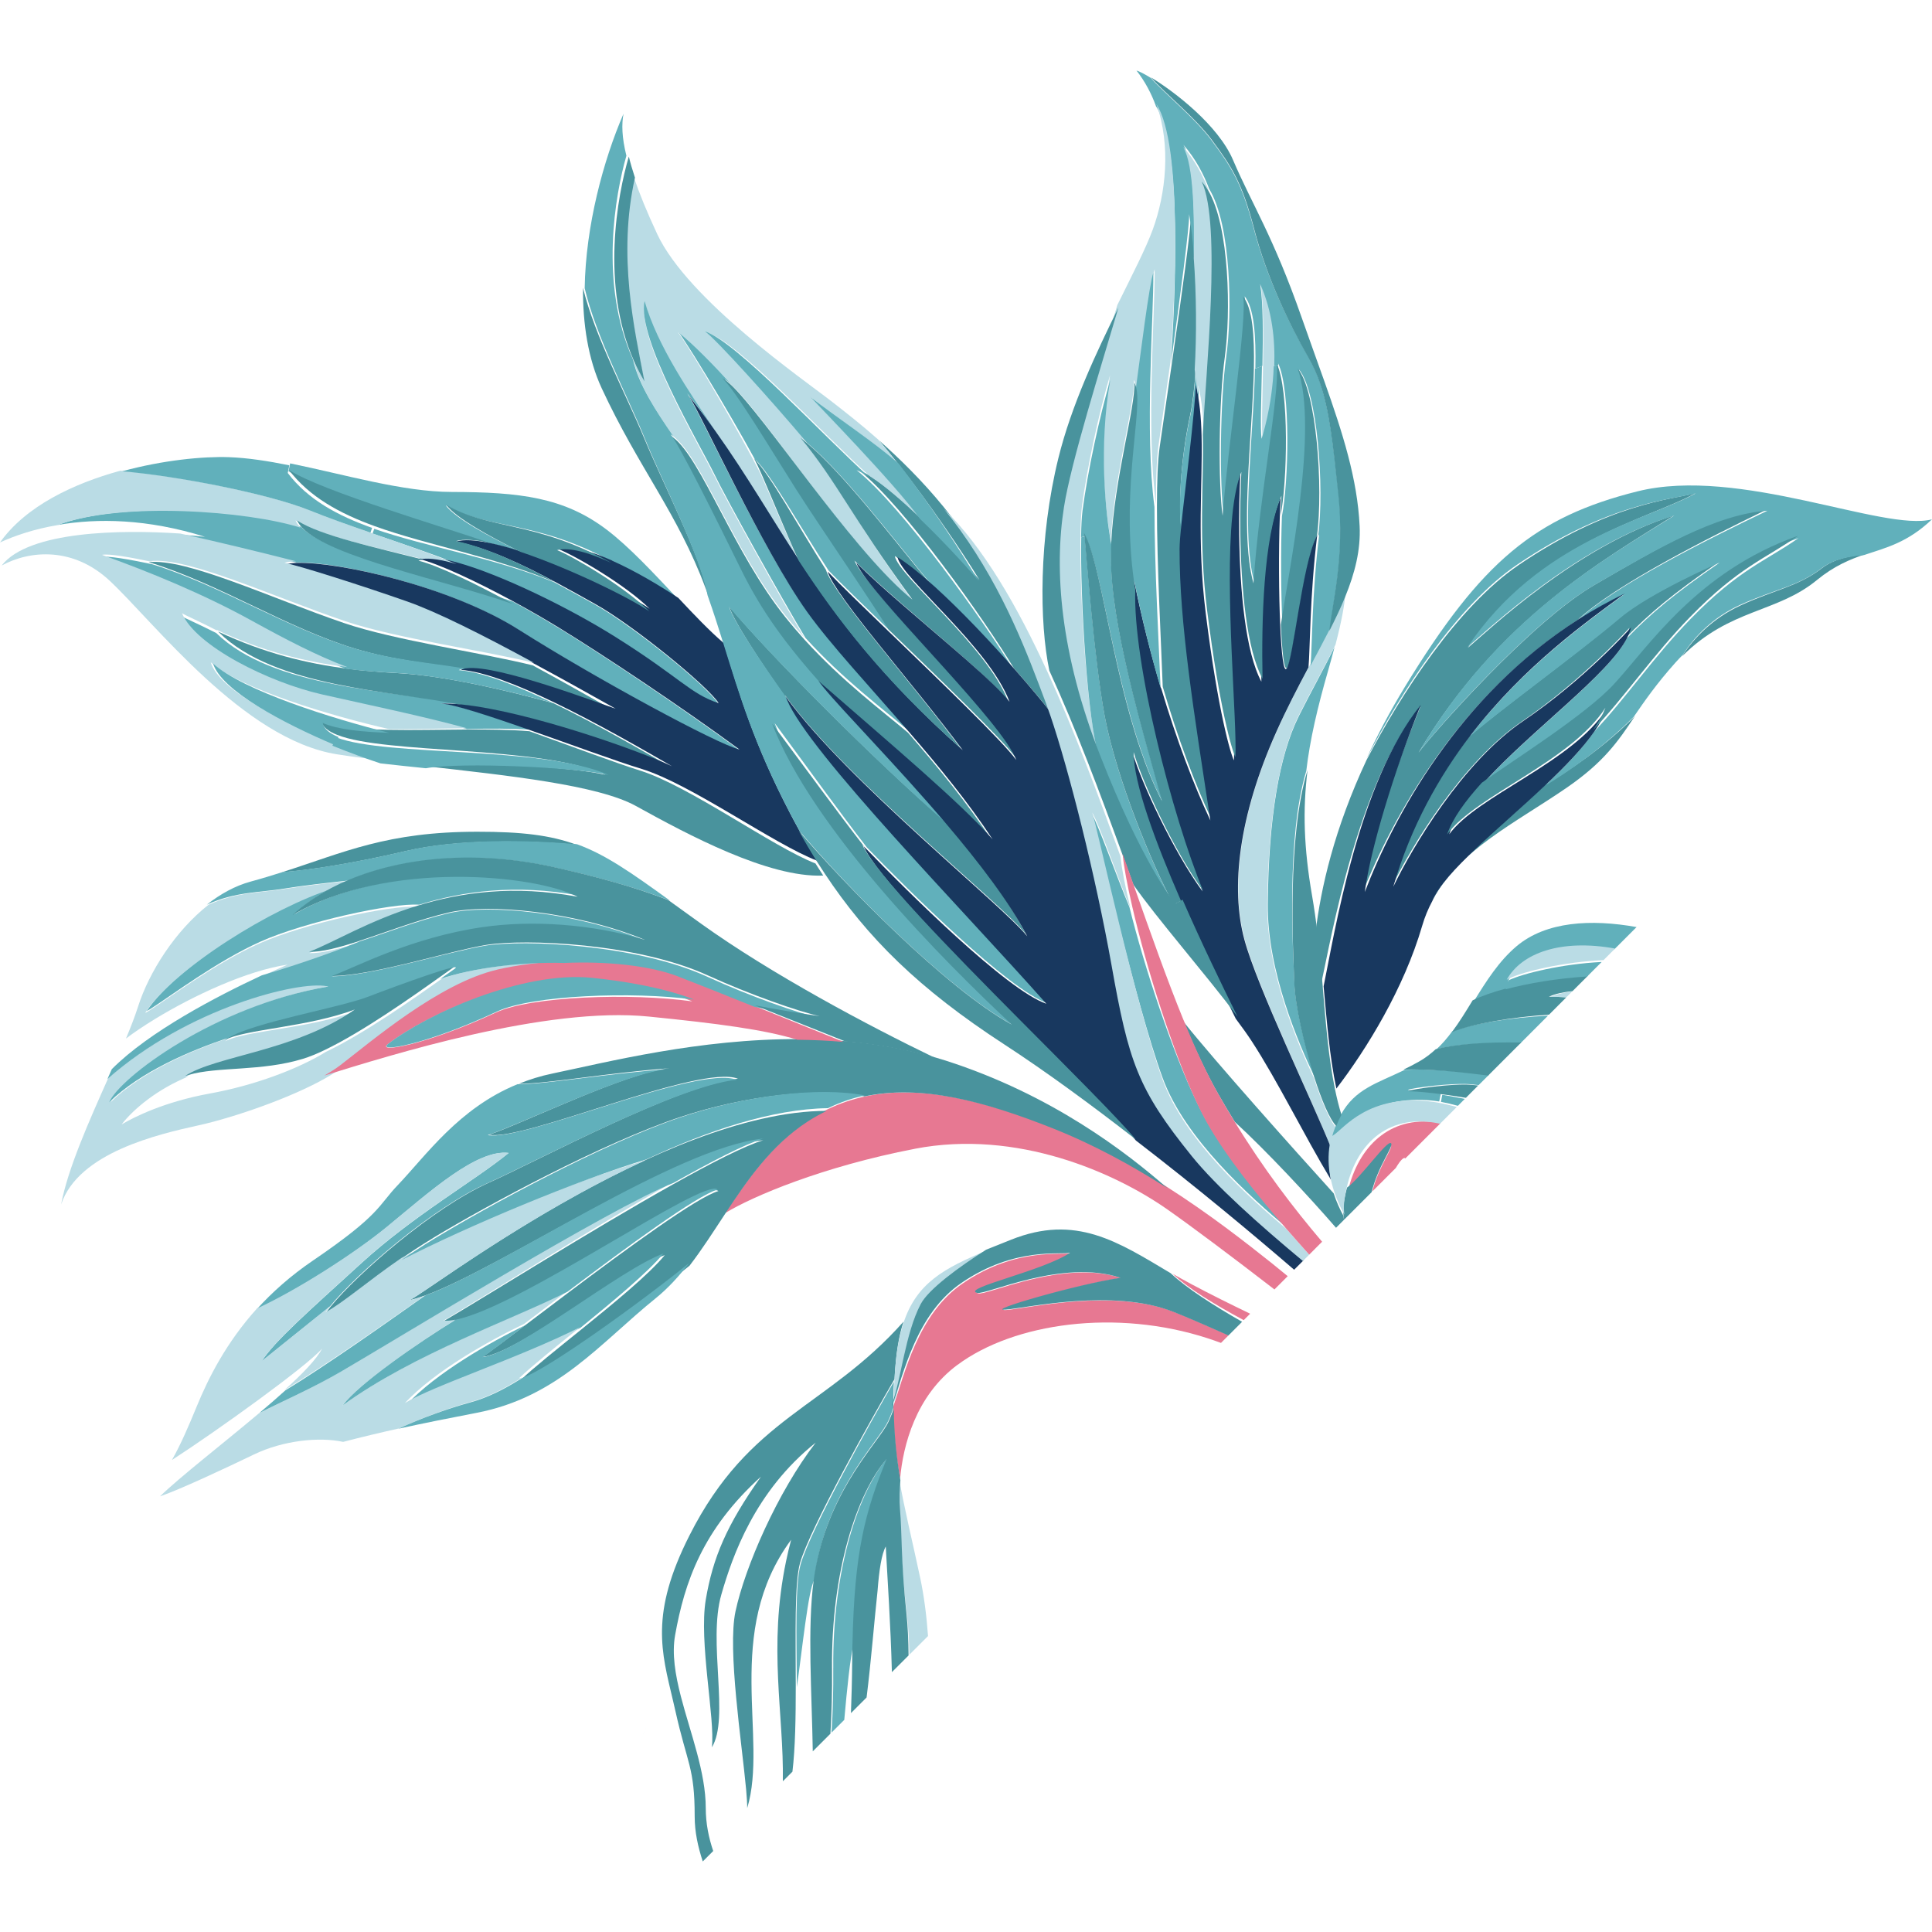 <svg width="2550" height="2550" viewBox="0 0 2550 2550" fill="none" xmlns="http://www.w3.org/2000/svg">
<path d="M701.064 963.101C675.457 961.397 646.259 961.519 616.414 962.208C616.414 962.208 616.364 962.208 616.25 962.208C561.051 947.392 479.465 931.158 423.635 918.972C353.501 903.631 256.637 856.437 238.415 812.637C244.292 816.134 262.916 824.027 285.392 835.516C360.051 908.294 513.647 910.662 609.782 929.33C598.896 928.273 589.027 927.896 580.232 928.273C596.273 928.101 646.595 944.351 701.105 963.142L701.064 963.101Z" fill="#61B0BB"/>
<path d="M1714.24 945.269C1729.75 914.178 1748.42 880.735 1761.5 853.848C1759.17 862.952 1756.45 872.86 1753.29 883.923C1738.84 934.042 1728.93 976.393 1724.11 1017.6C1697.51 1105.45 1706.65 1254.8 1708.56 1298.88C1709.78 1328.07 1721.75 1380.14 1735.61 1422.75C1713.91 1377.02 1672.42 1281.81 1673.31 1192.89C1674.46 1080.11 1688.15 997.585 1714.28 945.228L1714.24 945.269Z" fill="#61B0BB"/>
<path d="M388.159 1206.81C512.975 1133.79 708.114 1152.82 764.215 1182.01C680.228 1166.39 610.168 1176.54 553.362 1194.08C517.312 1191.48 401.733 1216.84 343.722 1242.86C285.991 1268.78 223.472 1315.95 199.79 1330.84C197.348 1332.41 195.307 1333.57 193.7 1334.38C232.628 1275.18 361.371 1195.59 440.579 1170.45C420.545 1180.89 402.873 1193.05 388.159 1206.81Z" fill="#61B0BB"/>
<path d="M200.69 743.432C199.166 742.947 197.682 742.502 196.231 742.017C245.7 736.293 357.402 789.38 453.955 822.304C520.515 845.087 636.142 861.501 703.161 878.194C737.31 896.722 773.59 917.062 810.715 938.09C787.353 930.248 654.766 878.989 613.92 883.414C567.492 875.318 521.006 872.105 467.504 855.814C379.993 829.207 290.735 771.769 200.772 743.351L200.69 743.432Z" fill="#49939D"/>
<path d="M263.679 1484.93C263.204 1485.1 262.761 1485.14 262.237 1485.25C209.472 1496.94 103.55 1521.02 80.672 1589.7C89.475 1542.59 117.559 1479.67 142.887 1422.89C248.621 1329.35 394.848 1293.31 431.965 1300.76C433.252 1301 434.375 1301.33 435.424 1301.65C285.057 1327.31 159.363 1422.78 146.043 1454.64C187.824 1413.97 254.154 1385.96 303.763 1369.38C300.959 1371.06 298.713 1372.74 297.033 1374.43C323.018 1360.18 407.882 1357.91 470.007 1334.52C391.192 1389.76 284.483 1395.36 244.268 1422.14C245.834 1421.62 247.441 1421.06 249.08 1420.63C208.275 1437.27 176.938 1462.99 160.446 1484.16C177.249 1474.12 217.489 1454.09 277.13 1443.27C335.354 1432.72 393.307 1411.1 430.202 1388.29C480.032 1364.55 545.658 1318.39 583.299 1291.69C626.612 1276.74 692.647 1268.86 746.379 1270.4C716.288 1271.73 686.36 1275.56 659.695 1281.76C582.807 1299.76 491.893 1378 451.572 1408.91C445.596 1413.43 438.416 1418.04 430.317 1422.68C384.356 1448.92 309.173 1474.72 263.761 1484.93H263.679Z" fill="#BADCE5"/>
<path d="M1896.08 1384.8C1903.59 1377.85 1910.33 1369.97 1916.54 1361.5C1942.91 1350.86 1995.48 1342.91 2043.19 1340.55L2006.52 1377.26C1960.15 1375.93 1921.64 1378.52 1896.08 1384.8Z" fill="#61B0BB"/>
<path d="M2003.91 746.103C2123.7 664.446 2206.23 659.291 2237.91 650.91C2175.41 685.88 2032.6 714.167 1937.45 854.982C1965.02 831.651 2081.44 720.198 2209.72 680.136C2118.11 737.937 1978.26 816.113 1872.36 993.36C1891.31 968.013 2020.71 820.741 2104.24 772.138C2187.72 723.574 2264.37 677.83 2331.63 672.682C2254.7 709.957 2131.25 772.281 2082.41 818.16C1923.42 920.688 1836.73 1081.62 1798.36 1178.54C1806.49 1121.97 1838.38 1020.98 1874.8 932.636C1791.36 1035.18 1757.39 1236.78 1742.92 1302.62C1741.13 1279.29 1739.18 1255.32 1736.36 1230.89C1743.19 1172.78 1760.97 1094.18 1803.95 1002.51C1803.95 1002.51 1804.03 1002.42 1804.07 1002.38C1849.63 915.05 1924.27 800.432 2004.03 746.062L2003.91 746.103Z" fill="#49939D"/>
<path d="M1215.86 684.23C1252.61 719.439 1286.16 757.122 1292.77 765.45C1268.23 725.533 1226.84 664.851 1186.29 613.171C1177.47 602.013 1168.78 591.292 1160.23 581.246C1187.05 604.973 1217.21 634.391 1245.71 669.384C1252.95 678.192 1260.08 687.435 1267.05 697.073C1325.81 778.087 1357.02 861.32 1381.27 924.617C1383.01 929.189 1384.88 934.27 1386.78 939.793C1374.21 923.855 1357.36 903.72 1338.32 882.192C1301.29 820.669 1193.89 668.264 1133.63 620.485C1138.51 622.461 1143.97 625.472 1149.87 629.159C1169.27 641.54 1193.14 662.394 1215.78 684.149L1215.86 684.23Z" fill="#49939D"/>
<path d="M1007.41 627.348C983.438 579.751 913.903 462.915 895.082 437.617C914.435 452.639 944.527 483.404 967.642 509.313C963.093 505.006 959.208 502.056 956.126 500.626C973.7 516.618 1018.81 592.758 1053.44 647.562C1070.79 674.984 1099.89 718.003 1127.93 760.175C1145.32 786.328 1162.32 812.157 1175.77 833.649C1141.48 800.569 1110.75 770.75 1093.47 752.857C1093.47 752.857 1093.47 752.857 1093.55 752.937C1056.79 696.557 1017.56 626.131 996.955 606.567C999.267 609.972 1002.87 617.324 1007.41 627.268V627.348Z" fill="#61B0BB"/>
<path d="M1663.65 373.656C1680.02 409.305 1684.12 448.924 1682.97 483.94C1681.21 538.627 1666.76 582.097 1666.76 582.097C1664.71 569.105 1666.24 527.723 1667.04 483.684C1667.79 442.339 1667.78 398.539 1663.65 373.656Z" fill="#BADCE5"/>
<path d="M1990.23 1295.16C1991.26 1294.51 1992.54 1293.87 1993.98 1293.13L1989.81 1305.01C1972.05 1309.97 1956.98 1315.46 1945.65 1320.98C1961.71 1295.08 1978.18 1268.77 2001.62 1248.94C2040.55 1216.04 2100.11 1212.88 2160.08 1223.61L2130.83 1252.88C2060.98 1241.1 2009.68 1260.37 1990.19 1295.12L1990.23 1295.16Z" fill="#61B0BB"/>
<path d="M2137.08 815.706C2176.69 782.223 2267.17 742.793 2267.17 742.793C2207.91 783.871 2177.32 809.118 2145.17 842.545C2146.65 839.644 2147.9 836.817 2148.75 834.072L2150.61 828.823C2148.29 831.138 2088 898.327 2008.62 952.282C1929.28 1006.28 1862.4 1118.23 1837.12 1170.09C1860.78 1091.06 1898.04 1025.69 1939.61 971.811C1976.99 938.654 2077.4 866.187 2137.11 815.746L2137.08 815.706Z" fill="#49939D"/>
<path d="M1527.03 667.433C1527.07 635.473 1528.06 607.841 1530.67 589.707C1534.38 563.911 1540.29 523.511 1546.61 480.223C1559.05 394.328 1572.6 297.322 1571.91 282.086C1574.56 297.997 1576.64 317.279 1578.08 338.326C1581.26 384.992 1581.36 440.25 1578.29 485.813C1576.7 510.521 1574.17 532.344 1570.72 548.435C1558.27 606.581 1554.02 672.919 1560.75 709.389C1560.29 714.965 1560.09 719.576 1560.04 722.985C1559.2 821.673 1577.77 938.542 1598.57 1080.48C1576.91 1033.99 1554.46 974.108 1534.65 906.328C1532.81 853.677 1526.93 747.072 1527.03 667.353V667.433Z" fill="#49939D"/>
<path d="M1560.45 709.614C1553.85 673.326 1558.28 607.348 1570.85 549.343C1574.33 533.313 1576.92 511.579 1578.57 486.977C1579.67 498.108 1580.89 509.679 1582.11 519.332C1582.11 519.332 1582.11 519.332 1582.19 519.412C1576.65 584.918 1563.81 670.75 1560.49 709.574L1560.45 709.614Z" fill="#61B0BB"/>
<path d="M588.176 666.776C600.463 683.922 645.334 708.033 686.098 727.966C671.245 723.123 657.031 719.244 644.35 716.571C589.315 697.571 424.415 649.915 380.856 621.917L382.955 611.617C453.859 625.999 531.452 649.216 595.988 649.31C686.311 649.499 744.281 656.477 800.357 698.813C830.505 721.57 863.253 757.084 894.754 790.549C871.13 774.782 838.178 754.826 806.98 740.848C705.869 685.666 644.785 699.652 588.135 666.816L588.176 666.776Z" fill="#61B0BB"/>
<path d="M1756.64 1514.56C1732.55 1454.03 1659.35 1302.17 1642.65 1239.35C1624.38 1170.83 1635.48 1075.67 1685.77 963.751C1699.63 932.824 1714.47 904.642 1728.62 878.115C1737.85 860.8 1746.76 844.287 1754.95 828.174C1762.73 812.791 1769.86 797.893 1775.79 783.156C1774.71 797.167 1771.29 818.041 1762.68 850.909C1749.46 877.96 1730.51 911.706 1714.79 943.035C1688.26 995.769 1674.21 1078.86 1672.62 1192.31C1671.36 1281.74 1712.73 1377.36 1734.38 1423.27C1744.26 1454.11 1755.23 1479.91 1763.96 1488.72C1762.19 1493.32 1760.58 1498.24 1759.05 1503.73C1758.04 1507.33 1757.24 1510.96 1756.64 1514.56Z" fill="#BADCE5"/>
<path d="M2039.95 1035.48C2071.05 1017.42 2119.04 984.767 2157.89 945.219C2135.72 978.35 2117.4 1005.42 2068.55 1039.2C2000.01 1086.46 1925.15 1121.66 1890.87 1188.38C1906.14 1149.08 1979.53 1092.45 2039.91 1035.51L2039.95 1035.48Z" fill="#49939D"/>
<path d="M941.986 626.315C958.274 660.04 1031.53 791.918 1061.54 841.508C1053.04 832.142 1044.66 822.334 1036.33 811.927C968.135 726.832 926.043 603.74 888.877 576.148C867.27 544.876 843.318 508.375 836.26 475.464C840.244 484.406 844.826 493.225 849.884 501.803C836.58 433.181 814.219 337.25 836.965 234.879C843.843 255.201 853.704 279.552 867.442 308.967C908.329 396.255 1061.47 501.495 1098.31 530.367C1113.68 542.354 1135.08 558.919 1159.02 580.034C1167.47 590.081 1176.17 600.767 1184.98 611.973C1152.9 583.847 1109.42 554.754 1070.3 524.171C1077.28 532.184 1180.41 637.043 1214.06 683.388C1191.4 661.63 1167.5 640.876 1148.13 628.58C1089.71 576.55 975.299 451.699 933.15 438.828C946.888 447.982 1021.92 531.498 1066.11 584.608C1063.47 582.377 1060.8 580.267 1058.16 578.196C1107.22 638.245 1123.8 681.8 1203.63 791.72C1201.51 790.007 1199.39 788.294 1197.16 786.462C1120.93 721.612 1011.17 551.27 966.717 509.352C943.863 483.638 914.018 453.188 894.82 438.335C913.321 463.461 981.447 579.967 1004.87 627.54C1004.98 627.659 1004.95 627.779 1005.02 627.939C1017.24 655.28 1036.3 701.945 1054.06 740.661C1015.71 682.5 983.84 626.719 942.298 568.486C911.083 521.775 868.27 460.269 851.318 400.73C840.392 449.396 923.633 588.68 941.904 626.395L941.986 626.315Z" fill="#BADCE5"/>
<path d="M459.491 882.795C481.065 885.557 502.607 887.253 524.223 888.384C586.611 891.711 670.967 911.649 730.567 928.186C784.988 954.524 842.555 987.664 884.754 1012.06C841.678 991.327 696.369 939.725 609.218 930.456C514.468 911.125 363.421 907.281 289.296 834.995C288.82 834.519 288.377 834.085 287.902 833.602C348.814 862.202 404.628 875.764 459.565 882.713L459.491 882.795Z" fill="#49939D"/>
<path d="M1859.82 1438.82C1871.84 1439.28 1886.15 1440.92 1901.79 1443.14L1899.58 1453.84C1892 1452.68 1884.54 1451.9 1877.16 1451.75C1798.43 1449.61 1770.4 1497.12 1757.74 1501.54C1759.27 1496.08 1760.96 1491.11 1762.81 1486.54C1764.9 1480.91 1767.19 1475.98 1769.69 1471.48C1788.43 1437.26 1816.72 1430.11 1854.16 1412.04C1885.95 1410.27 1928.36 1414.3 1965.29 1418.54L1951.64 1432.19C1944.87 1431.35 1938.38 1430.71 1932.57 1430.68C1899.45 1430.41 1849.74 1438.41 1859.74 1438.82H1859.82Z" fill="#61B0BB"/>
<path d="M1852.25 1411.83C1858.73 1408.69 1865.5 1405.35 1872.47 1401.39C1880.77 1396.75 1888.22 1391.1 1895.06 1384.74C1921.19 1378.11 1960.57 1375.09 2007.78 1376.01L1964.2 1419.61C1926.97 1414.93 1884.21 1410.37 1852.21 1411.79L1852.25 1411.83Z" fill="#49939D"/>
<path d="M1207.58 1516.25C1085.94 1539.67 993.285 1578.99 957.071 1601.13C987.261 1555.73 1019.53 1509.83 1066.66 1478.76C1075.11 1473.19 1083.72 1468.33 1092.4 1464.12C1108.26 1456.43 1124.5 1450.91 1141.22 1447.3C1215.48 1431.18 1298.39 1452.45 1389.96 1488.5C1444.43 1509.96 1495.07 1537.74 1540 1566.43C1596.83 1602.65 1644.58 1640.2 1679.47 1667.96C1685.32 1672.6 1692.21 1678.27 1699.62 1684.39L1682.09 1701.92C1625.69 1658.3 1571.04 1617.49 1541.02 1596.45C1471.42 1547.63 1342.41 1490.29 1207.62 1516.21L1207.58 1516.25Z" fill="#E77892"/>
<path d="M1681.84 483.153C1683.1 448.797 1679.21 409.943 1663.27 375.025C1667.27 399.383 1667.09 442.392 1666.22 482.957L1656.9 486.418C1657.84 442.25 1655.2 406.722 1642.77 391.035C1648.55 418.36 1621.75 593.739 1615.23 681.425C1609.37 639.242 1610.14 529.918 1618.56 470.149C1626.26 414.863 1625.49 298.007 1596.05 249.441C1589.09 231.004 1578.29 209.673 1561.97 191.133C1576.35 215.155 1576.69 284.956 1575.95 338.816C1574.4 317.788 1572.21 298.521 1569.48 282.616C1570.28 297.795 1557.26 394.556 1545.32 480.347C1551.06 396.504 1561.02 194.014 1525.8 140.309C1519.81 123.635 1511.39 107.637 1500.04 93.113C1503.41 94.002 1510.12 97.342 1518.78 102.728C1537.08 123.396 1577.4 156.009 1598.8 184.813C1625.07 220.156 1638.84 240.692 1654.98 302.242C1671.12 363.791 1701.01 426.534 1726.18 469.884C1732.47 480.711 1737.55 491.696 1741.72 503.6C1754.29 539.07 1759.15 582.011 1766.66 649.947C1775.87 733.465 1758.84 794.695 1755.75 829.208C1747.71 845.13 1738.87 861.527 1729.75 878.687C1731.88 856.627 1731.33 785.099 1741.21 705.15C1740.73 705.95 1740.29 706.79 1739.81 707.75C1748.26 643.536 1738.91 516.207 1714.3 487.475C1742.12 568.114 1702.54 752.993 1692.52 823.932C1690.66 782.56 1690.36 726.295 1691.94 681.407C1700.73 637.817 1704.02 515.284 1686.92 479.441C1687.04 480.043 1687.04 480.603 1687.16 481.284L1681.8 483.274L1681.84 483.153Z" fill="#61B0BB"/>
<path d="M737.432 828.844C798.688 866.513 900.258 934.399 976.695 990.599C948.112 983.88 786.081 895.99 684.511 831.464C593.745 773.802 446.034 741.002 391.073 742.464C343.137 730.232 284.438 715.923 237.829 705.736C250.035 706.526 261.068 707.518 270.585 708.511C194.672 684.708 128.538 683.773 76.184 692.899C160.466 660.981 328.21 673.49 397.303 695.294C434.559 734.672 588.401 763.733 676.773 793.946L676.847 794.026C697.963 805.484 718.882 817.544 737.391 828.965L737.432 828.844Z" fill="#61B0BB"/>
<path d="M493.935 697.977C563.881 722.291 649.761 735.371 731.699 768.587C750.962 778.832 768.897 788.968 784.554 797.555C833.965 824.864 933.387 905.535 947.527 928.087C909.78 915.828 897.353 894.915 811.12 841.025C749.446 802.446 661.065 759.798 602.841 743.782C566.881 729.744 528.01 716.615 491.673 704.309L493.935 697.977Z" fill="#61B0BB"/>
<path d="M807.885 740C838.993 753.797 871.772 773.599 895.339 789.184C916.241 811.512 936.628 832.922 955.391 848.926C975.973 915.853 994.482 980.388 1042.66 1073.03C1046.57 1080.54 1050.52 1087.94 1054.51 1095.15C1062.21 1109.19 1070.03 1122.78 1078.12 1135.86C1021.63 1114.29 911.651 1034.65 846.886 1014.88C814.123 1004.9 755.096 983.149 700.47 964.023C646.37 945.019 596.425 928.564 580.556 928.613C589.253 928.301 599.114 928.752 609.811 929.875C697.569 939.028 843.739 990.607 887.06 1011.38C844.632 986.919 786.761 953.705 732.037 927.326C684.158 904.25 638.747 886.377 608.254 884.115C610.221 883.033 612.942 882.296 616.229 881.968C657.092 877.297 789.351 927.687 812.622 935.423C775.637 914.632 739.497 894.522 705.471 876.207C637.271 839.256 577.785 809.408 538.095 795.562C478.625 774.811 394.843 748.335 376.449 744.993C380.146 743.858 385.318 743.159 391.933 742.935C446.813 741.341 594.196 773.727 684.667 831.078C785.908 895.235 947.456 982.674 975.982 989.23C899.806 933.308 798.614 865.824 737.505 828.326C719.02 817.01 698.208 804.98 677.15 793.593C677.15 793.593 677.15 793.593 677.076 793.513C628.599 767.275 578.802 743.886 552.522 737.566C554.325 736.878 556.407 736.39 558.776 736.102C569.326 734.662 585.072 737.211 604.016 742.555C662.133 758.822 750.44 801.872 812.114 840.568C898.347 894.727 910.799 915.599 948.521 928.047C934.316 905.503 834.837 824.539 785.408 797.102C769.801 788.421 751.825 778.265 732.578 767.953C691.15 745.777 643.87 723.221 602.04 714.792C611.795 711.752 627.058 712.781 645.493 716.483C658.108 719.044 672.33 722.882 687.15 727.638C753.071 748.567 832.697 786.398 857.501 803.543C825.721 771.796 757.965 732.72 736.177 724.381C753.268 719.673 779.9 727.314 807.967 739.839L807.885 740Z" fill="#18385F"/>
<path d="M605.538 884.486C636.072 886.748 681.533 904.645 729.461 927.738C669.516 911.226 584.488 891.386 521.575 888.157C499.747 887.027 478.123 885.379 456.343 882.691C416.047 867.711 374.414 845.913 330.412 821.753C266.737 786.714 195.472 757.598 132.642 735.153C141.355 733.237 169.799 738.151 200.841 744.701C290.738 772.628 379.709 829.563 467.09 855.616C520.534 871.587 567.036 874.513 613.448 882.339C610.161 882.667 607.464 883.437 605.456 884.486H605.538Z" fill="#61B0BB"/>
<path d="M850.766 397.359C867.93 457.397 911.129 519.489 942.687 566.572C931.572 551.039 919.817 535.266 907.014 519.253C906.456 518.448 905.932 517.845 905.571 517.482C906.046 518.127 906.53 518.69 907.014 519.253C922.678 541.747 1004.11 721.53 1064.57 805.711C1095.69 849.048 1147.27 904.2 1199.73 964.825C1164.61 935.069 1113.31 897.119 1063.18 842.05C1032.87 792.024 958.819 658.959 942.4 624.985C923.932 586.945 839.855 446.443 850.807 397.4L850.766 397.359Z" fill="#61B0BB"/>
<path d="M1835.83 1511.33C1831.68 1505.21 1798.04 1554.2 1780.45 1566.75C1795.8 1509.25 1838.7 1470.62 1901.51 1482.32L1854.82 1529.04C1853.02 1526.61 1848.18 1531.53 1842.31 1541.55L1811.31 1572.57C1819.74 1538.98 1838.75 1515.58 1835.83 1511.33Z" fill="#E77892"/>
<path d="M1544.81 478.01C1538.63 521.262 1532.78 561.707 1529.13 587.506C1526.56 605.722 1525.64 633.365 1525.68 665.259C1512.47 566.537 1524.54 413.555 1524.01 355.262C1518.44 371.033 1507.25 462.554 1500.15 514.594C1499.54 509.018 1498.46 504.565 1496.62 501.356C1498.22 534.012 1470.26 627.311 1466.21 713.61C1458.35 672.454 1449.55 582.314 1465.15 495.123C1450.3 545.284 1434.9 616.708 1428.08 668.065C1427.04 676.09 1426.4 688.206 1426.08 703.13C1424.68 783.891 1434.44 947.527 1450.34 996.139C1396.63 859.22 1389.24 749.136 1402.4 666.32C1411.75 607.138 1451.55 480.651 1474.7 402.682C1494.6 362.387 1512.45 327.75 1521.56 302.829C1538.65 255.876 1545.87 192.563 1526.29 137.375C1561.37 191.027 1550.74 393.916 1544.77 477.97L1544.81 478.01Z" fill="#BADCE5"/>
<path d="M1547.68 1681.24C1555.66 1685.75 1563.86 1690.3 1572.3 1694.83C1598.63 1708.84 1624.09 1721.44 1650.04 1733.93L1641.55 1742.43C1602.72 1721.58 1568.88 1700.77 1547.68 1681.24Z" fill="#E77892"/>
<path d="M1263.78 1801.38C1208.84 1842.1 1191.89 1907.42 1187.97 1952.18C1182.74 1921.22 1179.23 1890.22 1178.8 1857.02C1194.37 1812.37 1211.43 1734.61 1270.46 1694.13C1341.63 1645.17 1403.86 1657.52 1413.78 1653.84C1378.44 1678.01 1270.86 1700.93 1290.95 1707.09C1302.19 1710.57 1403.67 1661.41 1479.91 1686.8C1424.78 1694.88 1298.97 1731.41 1328.79 1728.97C1358.55 1726.49 1470 1700.49 1549.38 1731.41C1565.83 1737.85 1591.64 1749.01 1621.7 1762.33L1611.55 1772.49C1605.75 1770.37 1599.86 1768.25 1594.53 1766.53C1472.99 1726.88 1338.32 1746.09 1263.82 1801.42L1263.78 1801.38Z" fill="#E77892"/>
<path d="M560.372 1710.12C553.036 1712.76 546.298 1714.81 540.396 1716.09C561.569 1707.87 872.057 1466.7 1091.25 1466.17C1082.59 1470.29 1074.02 1475.06 1065.61 1480.55C1018.75 1511.16 986.922 1556.7 957.183 1601.93C941.551 1625.66 926.452 1649.36 910.083 1670.6C845.605 1722.64 724.69 1809.37 691.197 1820.6C689.558 1821.11 688.148 1821.54 686.943 1821.7C704.075 1805.37 735.019 1780.81 767.512 1754.53C810.481 1719.8 856.441 1682.15 877.41 1656.64C820.85 1675.81 685.631 1785.43 636.777 1790.98C645.498 1785.24 666.171 1769.66 693.082 1749.22C709.993 1736.43 729.387 1721.72 749.781 1706.42C827.604 1647.91 920.264 1579.98 948.191 1572.05C929.813 1555.44 688.525 1725.83 601.595 1742.59C595.447 1743.79 590.021 1744.2 585.553 1743.73C639.933 1712.17 780.455 1623.57 888.656 1563.01C939.469 1534.59 983.053 1512.29 1007.37 1504.98C891.607 1516.07 662.081 1673.56 560.372 1710.12Z" fill="#49939D"/>
<path d="M372.013 1151.33C454.754 1124.88 510.633 1097.75 630.154 1097.8C688.681 1097.76 726.453 1102.32 760.84 1114.88C698.55 1109.38 605.842 1106.84 535.659 1123.32C464.016 1140.11 406.268 1148.67 372.013 1151.33Z" fill="#49939D"/>
<path d="M1466.54 736.544C1466.14 827.047 1509.74 969.486 1534.97 1059.46C1524.11 1038.63 1514.65 1015.52 1506.39 991.456C1467.38 878.441 1452.82 742.409 1431.12 705.794C1431.21 706.514 1431.32 707.355 1431.4 708.317L1426.89 708.911C1427.09 694.021 1427.78 681.933 1428.8 673.929C1435.54 622.662 1450.76 551.513 1465.42 501.457C1450.03 588.417 1459.01 678.373 1466.95 719.452C1466.72 725.217 1466.53 730.941 1466.54 736.544Z" fill="#61B0BB"/>
<path d="M1943.55 1320.39C1954.95 1314.85 1970.13 1309.45 1988.17 1304.58C2017.98 1296.54 2055.58 1290.08 2096.32 1287.41L2075.56 1308.18C2063.28 1309.46 2052.49 1311.74 2044.35 1315.54C2050.67 1315.41 2058.68 1315.83 2067.37 1316.37L2044.55 1339.21C1996.2 1342.35 1943.01 1351.22 1916.19 1362.38C1926.03 1349.32 1934.83 1334.89 1943.67 1320.35L1943.55 1320.39Z" fill="#49939D"/>
<path d="M557.409 737.751C496.702 722.594 420.199 706.764 390.066 686.901C391.484 690.15 393.697 693.322 396.673 696.454C327.605 674.466 160.098 661.494 75.996 693.066C45.855 698.134 20.305 706.659 0.001 715.957C33.904 668.209 96.522 638.356 158.819 621.289C232.002 627.573 354.237 651.274 410.919 674.318C434.125 683.745 461.897 693.583 491.39 703.865C527.719 716.566 566.647 730.034 602.648 744.417C583.672 738.967 567.909 736.33 557.368 737.711L557.409 737.751Z" fill="#BADCE5"/>
<path d="M884.379 1188.72C860.394 1179.53 819.417 1164.51 734.996 1145.56C630.869 1122.18 532.725 1131.42 459.616 1162.19C431.844 1165.27 399.745 1168.81 375.326 1172.83C342.382 1178.25 310.323 1176.83 272.985 1194.01C290.945 1179.91 310.446 1169.12 330.709 1163.62C345.767 1159.53 359.735 1155.23 372.981 1151.03C407.212 1148.34 464.944 1139.75 536.562 1122.9C606.728 1106.39 699.421 1108.82 761.636 1114.3C799.146 1127.95 832.532 1151.3 884.297 1188.72H884.379Z" fill="#61B0BB"/>
<path d="M1062.11 844.545C1112.16 899.54 1163.38 937.376 1198.39 967.017C1237.62 1012.26 1277.22 1060.53 1309.15 1109.15C1268.22 1062.05 1176.02 984.406 1078.73 899.491C1080.22 901.622 1082.14 904.113 1084.43 906.883C1035.95 852.404 1003.88 808.661 976.991 753.384C943.662 684.881 896.734 589.968 884.775 574.867C885.939 575.548 887.144 576.349 888.267 577.231C925.735 604.968 968.032 729.012 1036.69 814.71C1045.08 825.191 1053.56 835.113 1062.08 844.504L1062.11 844.545Z" fill="#49939D"/>
<path d="M931.253 776.3C894.506 677.579 843.307 618.227 794.207 512.538C776.198 473.693 769.14 427.534 769.493 379.938C785.084 444.095 826.282 520.403 850.398 578.698C876.243 641.01 923.843 731.616 934.762 785.731C933.606 782.6 932.409 779.43 931.286 776.26L931.253 776.3Z" fill="#49939D"/>
<path d="M1991.21 1293.83C2010.03 1284.87 2061.66 1272.26 2114.02 1269.68L2094.88 1288.83C2054.28 1291.44 2016.89 1297.81 1987.12 1305.78L1991.21 1293.83Z" fill="#61B0BB"/>
<path d="M875.652 1654.47C854.586 1679.82 808.773 1717.75 765.951 1752.68C685.686 1793.81 573.034 1831.26 536.647 1854.01C575.87 1811.89 647.184 1771.49 693.17 1749.14C666.423 1769.7 645.807 1785.45 637.143 1791.24C685.104 1784.77 819.863 1674.52 875.652 1654.55V1654.47Z" fill="#61B0BB"/>
<path d="M907.059 524.381C905.911 523.237 904.763 522.093 903.534 520.859C904.329 521.652 905.559 522.885 907.059 524.381Z" fill="#61B0BB"/>
<path d="M1439.38 1070.4C1450.6 1090.67 1473.69 1157.09 1490.68 1197.13C1510.46 1276.85 1547.22 1388.57 1580.52 1456.68C1584.75 1465.35 1589 1473.34 1593.01 1480.45C1618.76 1525.26 1659.49 1575.56 1699.34 1621.17C1650.26 1579.79 1564.38 1503.7 1534.67 1423.12C1498.68 1325.54 1445.04 1085.92 1439.42 1070.36L1439.38 1070.4Z" fill="#61B0BB"/>
<path d="M572.489 1633.51C503.141 1675.43 460.205 1716.55 429.893 1733.11C431.737 1730.54 433.819 1727.73 436.303 1724.68C471.402 1681.43 571.685 1594.05 644.705 1561.25C712.338 1530.85 894.813 1432.41 973.98 1423.74C923.101 1404.12 691.551 1506.56 645.516 1497.71C689.501 1483.09 828.212 1414.75 883.96 1409.94C803.252 1415.81 722.683 1430.56 684.903 1430.44C698.682 1424.79 713.42 1420.18 729.454 1416.86C801.178 1401.95 923.036 1370.84 1054.93 1371.49C1075.26 1371.59 1095.76 1372.42 1116.39 1374.17C1155.78 1377.58 1195.6 1384.37 1234.61 1395.74C1239.15 1397.07 1243.65 1398.44 1248.2 1399.86C1387.88 1444.63 1486.58 1520.76 1540.86 1568.32C1495.79 1539.42 1444.97 1511.36 1390.3 1489.57C1298.46 1453.02 1215.38 1431.32 1141.12 1447.08C1079.96 1434.77 982.546 1446.25 897.739 1474.41C795.145 1508.55 641.786 1591.46 572.448 1633.47L572.489 1633.51Z" fill="#49939D"/>
<path d="M1860.51 1440.3C1850.63 1439.98 1899.71 1431.56 1932.32 1431.44C1938.04 1431.41 1944.42 1431.96 1951.08 1432.7L1934.81 1448.98C1923.41 1447.14 1912.28 1445.49 1901.82 1444.1C1886.45 1442.1 1872.38 1440.67 1860.55 1440.34L1860.51 1440.3Z" fill="#49939D"/>
<path d="M779.54 1292.49C870.855 1302.2 913.717 1321.69 913.717 1321.69C832.37 1310.32 700.602 1314.98 654.944 1336.24C560.596 1380.11 496.332 1390.17 511.955 1378.16C562.785 1339.07 688.102 1282.83 779.54 1292.49ZM656.24 1279.82C579.63 1297.55 489.225 1375.28 449.116 1405.98C443.174 1410.47 436.034 1415.04 427.968 1419.64C516.291 1392.36 720.709 1328.06 856.6 1341.77C947.391 1350.87 1009.61 1359.05 1052.39 1372.34C1072.67 1372.53 1093.1 1373.43 1113.67 1375.27C1079.21 1361.47 1034.95 1343.45 993.991 1326.97C952.022 1309.97 913.504 1294.58 892.626 1286.54C855.928 1272.4 798.999 1266.25 742.612 1268.67C712.619 1269.91 682.798 1273.63 656.24 1279.74V1279.82Z" fill="#E77892"/>
<path d="M735.338 726.112C757.043 734.78 824.989 774.912 857.121 807.006C832.202 789.516 752.568 750.41 686.852 728.325C646.203 707.984 601.439 683.526 589.02 666.293C645.58 699.643 705.853 686.766 806.709 742.86C778.659 729.878 752.125 721.762 735.297 726.072L735.338 726.112Z" fill="#49939D"/>
<path d="M930.533 437.414C972.371 451.065 1088.03 576.722 1146.82 629.337C1140.95 625.558 1135.44 622.535 1130.55 620.51C1191.11 668.782 1299.78 821.71 1337.41 883.422C1304.69 846.333 1265.6 805.13 1231.1 773.678C1177 709.127 1117.34 628.736 1064.95 584.208C1020.18 530.835 944.32 446.786 930.574 437.455L930.533 437.414Z" fill="#61B0BB"/>
<path d="M1712.83 486.562C1737.52 515.314 1746.77 643.282 1738.21 707.792C1719.66 744.736 1707.73 870.187 1698.83 881.356C1694.98 886.175 1692.18 861.238 1690.62 824.588C1700.72 753.361 1740.69 567.531 1712.87 486.603L1712.83 486.562Z" fill="#49939D"/>
<path d="M451.125 1809.69C518.522 1770.31 804.869 1593.54 887.922 1560.51C779.877 1621.8 639.551 1711.19 585.27 1743.1C589.697 1743.52 595.082 1743.05 601.189 1741.79C552.654 1771.59 472.159 1827.58 451.921 1855.23C546.023 1786.66 676.422 1741.13 748.556 1704.25C728.194 1719.69 708.792 1734.5 691.832 1747.33C645.486 1769.47 573.663 1809.71 534.383 1851.87C570.999 1829.22 684.733 1792.5 765.614 1751.71C733.047 1778.09 702.127 1802.83 684.955 1819.22C686.151 1819.05 687.594 1818.65 689.184 1818.08C666.519 1832.42 644.379 1844 620.78 1850.53C594.467 1857.79 557.13 1870.99 526.645 1885.36C501.414 1890.98 476.782 1896.87 452.904 1903.11C421.182 1896.24 373.573 1901.2 335.211 1919.71C298.136 1937.58 237.002 1966.25 211.165 1975.01C237.42 1949.45 293.176 1906.37 341.629 1865.52C373.483 1849.16 410.435 1833.32 451.085 1809.57L451.125 1809.69Z" fill="#BADCE5"/>
<path d="M1248.32 1084.81C1291.14 1135.44 1331.25 1188.14 1354.24 1233.18C1320.75 1191.29 1115.17 1028.11 1036.14 917.592C1036.56 918.92 1037.11 920.297 1037.69 921.788C1004.8 875.373 968.116 819.64 962.378 800.352C1017.76 866.49 1158.48 1007.64 1248.27 1084.85L1248.32 1084.81Z" fill="#49939D"/>
<path d="M2297.01 799.198C2342.17 778.38 2373.05 774.254 2404.83 749.854C2421.54 737.04 2442.05 733.726 2461.54 731.594C2441.47 738.446 2420.9 746.917 2398.09 765.607C2344.72 809.366 2283.67 802.987 2220.37 866.001C2235.07 842.457 2261.12 815.671 2297.05 799.237L2297.01 799.198Z" fill="#49939D"/>
<path d="M303.448 1367.75C337.572 1347.13 448.134 1327.9 485.955 1313.19C526.727 1297.3 615.919 1264.61 599.214 1276.31C594.386 1279.71 588.131 1284.14 580.836 1289.37C543.433 1315.98 478.168 1362.12 428.625 1385.84C418.256 1390.88 408.575 1394.84 400.009 1397.45C344.851 1414.38 287.422 1407.49 249.011 1418.73C247.372 1419.16 245.782 1419.73 244.224 1420.24C284.259 1393.48 390.017 1387.47 468.405 1332.35C406.714 1355.82 322.539 1358.51 296.751 1372.71C298.423 1371.03 300.702 1369.39 303.448 1367.67V1367.75Z" fill="#49939D"/>
<path d="M398.809 696.511C395.834 693.381 393.613 690.219 392.186 686.984C422.187 706.951 498.248 723.175 558.586 738.655C556.283 738.872 554.185 739.369 552.398 740.029C578.563 746.637 628.286 770.487 676.73 797.149C588.907 766.259 436.13 735.912 398.809 696.511Z" fill="#49939D"/>
<path d="M1099.81 2201.45C1098.55 2071.91 1133.17 1968.14 1172.5 1922.65C1143.65 1993.25 1129.63 2045.68 1126.95 2168.16C1126.95 2168.16 1126.95 2168.16 1126.87 2168.24C1121.88 2189.88 1118.05 2228.6 1114.33 2270.01L1097.55 2286.79C1099.2 2259.72 1100.06 2230.91 1099.77 2201.42L1099.81 2201.45Z" fill="#61B0BB"/>
<path d="M1773.49 1588.69C1774.57 1581.34 1776.05 1574.31 1777.9 1567.46C1796.43 1554.32 1831.82 1502.8 1836.18 1509.14C1839.25 1513.61 1819.23 1538.17 1810.36 1573.53L1774.03 1609.89C1773.78 1608.08 1773.41 1606.22 1773.29 1604.52C1772.71 1598.82 1772.74 1593.48 1773.49 1588.69Z" fill="#49939D"/>
<path d="M852.637 2279.9L842.202 2307.84C848.809 2290.14 852.899 2279.19 852.637 2279.9Z" fill="#49939D"/>
<path d="M1196.97 2130.38C1188.27 2056.29 1189.77 2022.16 1186.49 1989.1C1185.62 1980.34 1185.31 1966.88 1186.59 1950.87C1194.04 1993.45 1204.65 2035.76 1214.63 2083.01C1219.56 2106.25 1222.93 2132.25 1224.88 2159.37L1200.25 2184.01C1199.81 2163.73 1198.73 2145.13 1197.01 2130.42L1196.97 2130.38Z" fill="#BADCE5"/>
<path d="M451.738 1809.42C411.056 1833.07 374.055 1848.8 342.176 1865.09C354.251 1854.92 365.931 1844.84 376.489 1835.24L376.563 1835.16C432.205 1801.19 507.314 1747.89 561.185 1709.91C662.64 1672.85 892.1 1514.59 1007.37 1502.77C983.129 1510.21 939.528 1532.7 888.846 1561.31C805.679 1594.1 519.216 1770.16 451.738 1809.42Z" fill="#61B0BB"/>
<path d="M512.333 1377.76C563.531 1338.3 689.577 1281.29 781.327 1290.6C872.962 1299.94 915.906 1319.32 915.906 1319.32C834.288 1308.26 701.988 1313.51 656.06 1335.05C561.154 1379.5 496.586 1389.89 512.333 1377.76Z" fill="#61B0BB"/>
<path d="M733.34 768.721C651.009 734.292 565.063 719.909 494.838 694.553C448.222 677.703 408.507 655.963 381.334 620.297C425.073 648.527 590.383 696.997 645.574 716.272C627.073 712.375 611.769 711.19 602.031 714.135C644.025 723.006 691.576 746.043 733.34 768.721Z" fill="#49939D"/>
<path d="M491.113 696.821L488.949 703.025C459.883 692.925 432.505 683.26 409.643 673.994C353.747 651.386 233.259 628.173 161.149 622.031C214.651 607.371 267.924 602.196 302.319 603.408C326.992 604.297 353.878 608.506 381.871 614.14L379.797 624.295C406.298 659.291 445.308 680.424 491.113 696.743V696.821Z" fill="#61B0BB"/>
<path d="M1532.51 908.053C1552.74 976.062 1575.56 1036.17 1597.53 1082.86C1575.89 940.57 1556.66 823.358 1556.89 724.546C1556.93 721.051 1557.11 716.513 1557.53 710.931C1560.54 671.895 1572.63 585.645 1577.71 519.782C1577.71 519.782 1577.71 519.782 1577.64 519.702C1577.94 515.766 1578.17 511.91 1578.44 508.176C1583.37 529.034 1585.34 551.252 1585.94 575.153C1587.51 638.46 1579.49 713.957 1591.4 809.304C1607.83 940.775 1624.61 996.205 1628.65 1003.6C1631.27 957.214 1614.63 785.5 1625.02 682.656C1627.44 658.963 1631.31 638.889 1637.09 624.885C1635.88 648.661 1635.21 676.495 1635.59 705.457C1636.47 779.448 1643.81 860.687 1664.87 899.735C1663.46 824.34 1665.98 712.922 1690.34 656.385C1689.89 664.578 1689.44 673.494 1689.15 682.973C1687.57 727.997 1687.88 784.433 1689.74 825.931C1691.34 862.531 1694.16 887.435 1698 882.624C1706.93 871.52 1718.65 746.228 1737.13 709.359C1737.65 708.436 1738.09 707.594 1738.53 706.751C1728.66 786.902 1729.18 858.679 1727.04 880.813C1713.03 907.168 1698.33 935.17 1684.61 965.9C1634.88 1077.09 1624.02 1171.78 1642.37 1239.98C1659.13 1302.53 1732.34 1453.81 1756.41 1514.04C1753.73 1528.9 1754.18 1543.36 1756.55 1556.94C1721.04 1498.09 1686.21 1426.47 1652.09 1374.21C1646.4 1365.48 1639.25 1355.54 1631.18 1344.76L1631.09 1344.67C1610.59 1303.21 1583.04 1246.55 1558.07 1189.73C1523.9 1111.96 1494.59 1033.76 1494.7 993.033C1506.24 1032.99 1549.42 1125.12 1587.27 1176.63C1545.97 1077.71 1492.94 873.413 1496.01 778.704C1496.15 774.286 1496.42 770.07 1496.8 766.214C1506.93 815.887 1519.02 863.752 1532.23 908.176L1532.51 908.053Z" fill="#18385F"/>
<path d="M1548.81 1193.68C1544.27 1189.14 1504.02 1136.48 1450.86 1000.39C1435.12 952.074 1425.56 789.399 1427.09 709.049L1431.6 708.441C1434.76 737.877 1444.14 870.666 1458.35 946.436C1473.7 1028.47 1522.25 1145.5 1548.85 1193.64L1548.81 1193.68Z" fill="#61B0BB"/>
<path d="M1686.53 481.517C1690.6 520.839 1663.07 656.816 1655.74 769.387C1650.57 750.67 1648.17 727.427 1647.46 701.603C1645.63 634.955 1654.99 551.435 1656.39 486.667L1665.64 483.237C1664.79 526.203 1663.21 566.541 1665.14 579.161C1665.14 579.161 1679.36 536.715 1681.17 483.447L1686.49 481.477L1686.53 481.517Z" fill="#61B0BB"/>
<path d="M1745.84 1302.94C1749.96 1350.94 1753.44 1396.31 1762.06 1437.8C1764.4 1449.31 1767.19 1460.53 1770.54 1471.36C1768.12 1475.78 1765.82 1480.72 1763.73 1486.26C1755.04 1477.58 1744.22 1451.9 1734.53 1421.31C1720.97 1378.83 1709.36 1326.88 1708.33 1297.71C1706.74 1253.66 1698.62 1104.45 1725.8 1016.48C1719.27 1068.89 1720.9 1119.39 1731.68 1181.62C1734.54 1198.14 1736.84 1214.43 1738.73 1230.55C1741.81 1255.25 1743.92 1279.4 1745.92 1302.94H1745.84Z" fill="#49939D"/>
<path d="M552.152 1196.79C515.987 1194.13 400.089 1219.39 341.923 1245.42C284.043 1271.32 221.401 1318.55 197.671 1333.46C195.22 1335.03 193.171 1336.19 191.564 1336.99C230.533 1277.66 359.563 1198.02 438.976 1172.92C446.009 1169.26 453.321 1165.8 460.952 1162.67C433.303 1165.72 401.368 1169.21 377.055 1173.19C344.275 1178.57 312.364 1177.12 275.215 1194.19C231.369 1228.57 196.745 1282.92 182.121 1328.84C178.227 1341.09 172.735 1355.27 166.284 1370.74C176.727 1362.78 189.859 1353.99 204.638 1344.91C255.28 1314.1 325.889 1281.01 379.686 1273.18C370.325 1277.24 358.874 1282.41 346.062 1288.31C377.514 1279.04 431.951 1261.33 474.002 1243.86C448.132 1252.29 425.196 1258.44 408.237 1258.04C439.894 1245.98 487.478 1216.63 552.038 1196.82L552.152 1196.79Z" fill="#BADCE5"/>
<path d="M955.186 850.657C948.62 829.635 941.899 808.377 933.931 785.873C923.455 731.7 876.535 641.208 851.125 578.984C827.443 520.731 786.745 444.602 771.711 380.358C773.007 298.235 796.311 211.555 822.976 150.133C820.369 163.674 820.664 180.99 826.763 205.533C812.205 256.121 790.573 374.671 835.517 474.617C842.755 507.66 866.969 544.391 888.798 575.865C887.634 574.94 886.47 574.176 885.298 573.491C897.299 588.59 944.505 683.291 978.121 751.707C1005.2 806.881 1037.37 850.608 1085.94 905.103C1111.65 936.711 1183.73 1009.42 1249.81 1087.09C1159.76 1009.21 1018.3 867.276 962.326 800.969C968.359 820.102 1005.62 875.782 1038.96 922.189C1068.53 992.083 1272.5 1199.98 1383.03 1324.36C1330.73 1306.17 1199.98 1176.2 1143.99 1118.28C1108.12 1071.97 1066.8 1014.41 1022.47 954.461C1073.75 1094.46 1249.27 1271.31 1337.78 1353.39C1250.67 1306.5 1116.2 1168.99 1055.71 1097.46C1051.69 1090.24 1047.69 1082.82 1043.74 1075.27C995.016 982.331 976.121 917.674 955.145 850.616L955.186 850.657Z" fill="#61B0BB"/>
<path d="M1064.41 584.157C1061.77 581.902 1059.08 579.766 1056.44 577.67C1106.05 637.927 1123.29 681.257 1204.27 791.36C1202.15 789.627 1200.03 787.894 1197.79 786.041C1121.24 720.509 1009.5 550.158 964.787 507.893C960.246 503.594 956.368 500.648 953.303 499.215C970.836 515.176 1015.96 591.015 1050.6 645.61C1067.95 672.929 1097.05 715.793 1125.07 757.811C1142.47 783.867 1159.47 809.601 1172.91 831.011C1240.3 896.234 1321.57 974.314 1340.7 1000C1321.28 951.467 1170.16 805.013 1134.31 751.461C1131.31 746.913 1129.06 743.049 1127.83 739.95C1144.34 756.446 1165.96 775.87 1189.13 795.99C1244.86 844.68 1309.18 897.692 1330.25 924.407C1301.81 852.522 1186.53 761.076 1180.98 733.843C1195.07 742.961 1211.98 756.82 1230.18 773.306C1176.19 708.832 1116.66 628.523 1064.32 584.076L1064.41 584.157Z" fill="#49939D"/>
<path d="M1498.38 518.876C1505.49 466.894 1516.72 375.696 1522.28 359.965C1522.77 418.098 1510.64 570.67 1523.75 669.115C1523.74 748.693 1529.81 855.066 1531.78 907.562C1518.8 863.367 1506.89 815.692 1497.04 766.295C1496.64 770.217 1496.35 774.338 1496.19 778.739C1476.85 659.26 1502.32 559.56 1498.42 518.916L1498.38 518.876Z" fill="#61B0BB"/>
<path d="M894.565 1288.6C857.785 1274.5 800.709 1268.45 744.149 1271C690.426 1269.42 624.415 1277.24 581.126 1292.15C588.455 1286.91 594.742 1282.48 599.586 1279.08C616.374 1267.37 526.591 1299.85 485.557 1315.66C447.49 1330.27 336.125 1349.03 301.779 1369.68C252.187 1386.23 185.889 1414.16 144.15 1454.8C157.437 1422.95 283.081 1327.57 433.358 1302.08C432.309 1301.75 431.178 1301.42 429.899 1301.17L436.637 1288.63C488.746 1288.84 590.258 1256.4 640.604 1248.13C690.991 1239.89 840.112 1246.13 934.141 1289.41C988.2 1314.29 1054.55 1337.68 1081.93 1343.6C1059.06 1340.27 1024.01 1334.45 996.094 1328.98C954.043 1312.01 915.451 1296.66 894.524 1288.64L894.565 1288.6Z" fill="#61B0BB"/>
<path d="M1069.6 523.882C1109.3 554.54 1153.54 583.547 1186.03 611.838C1226.56 664.37 1267.59 726.227 1291.73 766.973C1285.09 758.559 1251.37 720.385 1214.36 684.944C1180.76 637.885 1076.66 531.955 1069.64 523.84L1069.6 523.882Z" fill="#61B0BB"/>
<path d="M345.059 1797.16C362.543 1769.9 407.308 1730.92 476.483 1667.69C545.617 1604.41 627.538 1557.74 671.392 1521.77C629.308 1516.7 567.06 1573.17 511.509 1618.9C467.253 1655.43 390.651 1704.2 338.665 1728.28C358.937 1705.89 383.364 1683.96 413.054 1663.78C502.426 1603.03 498.959 1591.4 524.96 1564.25C562.125 1525.37 605.734 1462.43 683.056 1431.02C720.853 1431.24 801.438 1416.77 882.105 1411.1C826.325 1415.78 687.852 1483.73 643.858 1498.19C689.893 1507.13 921.197 1405.42 972.199 1425.15C893.032 1433.61 710.754 1531.49 643.235 1561.73C570.298 1594.33 470.236 1681.44 435.26 1724.6C404.537 1749.36 369.175 1777.64 345.059 1797.16Z" fill="#61B0BB"/>
<path d="M1466.71 717.152C1466.46 722.93 1466.26 728.667 1466.26 734.283C1465.57 824.985 1508.84 967.601 1533.85 1057.7C1523.03 1036.86 1513.62 1013.73 1505.41 989.637C1466.66 876.491 1452.48 740.203 1430.84 703.573C1430.93 704.295 1431.04 705.137 1431.12 706.1C1434.31 735.7 1443.8 869.23 1458.1 945.426C1473.56 1027.91 1522.42 1145.62 1549.18 1194.03L1558.74 1188.88C1524.94 1111.35 1495.99 1033.37 1496.26 992.702C1507.63 1032.55 1550.36 1124.38 1587.96 1175.68C1547.11 1077.06 1494.99 873.237 1498.44 778.637C1479.08 658.844 1504.63 558.874 1500.73 518.123C1500.13 512.548 1499.06 508.096 1497.22 504.891C1498.79 537.542 1470.75 630.857 1466.62 717.153L1466.71 717.152Z" fill="#49939D"/>
<path d="M1481.23 1127.23C1451.49 1045.7 1420.03 961.552 1385.05 885.258C1371.68 822.06 1370.98 710.014 1396.93 604.666C1414.11 534.794 1447.36 464.487 1476.21 406.031C1453.19 483.83 1413.61 610.037 1404.34 669.1C1391.3 751.668 1398.84 861.591 1452.56 998.363C1506.28 1135.13 1546.8 1188.09 1551.33 1192.61L1560.86 1187.49C1585.6 1244.12 1612.98 1300.51 1633.34 1341.81C1591.94 1286.61 1525.11 1209.95 1495.86 1167.53C1491 1154.19 1486.1 1140.73 1481.23 1127.23Z" fill="#49939D"/>
<path d="M147.531 1411.18C196.877 1361.49 285.996 1315.11 345.482 1287.35C376.95 1278.1 431.395 1260.46 473.454 1243.04C473.454 1243.04 473.536 1242.96 473.577 1242.91C510.136 1231.07 552.646 1214.58 592.508 1205.23C644.314 1193.13 760.679 1203.8 852.453 1241.82C781.663 1220.44 702.152 1215.21 637.117 1224.68C542.809 1238.36 471.282 1276.73 437.977 1289.09L431.207 1301.66C394.074 1294.25 247.675 1330.49 141.818 1424.15C143.777 1419.77 145.695 1415.44 147.572 1411.14L147.531 1411.18Z" fill="#61B0BB"/>
<path d="M2161.09 648.583C2295.5 614.782 2486.67 702.358 2550 685.444C2517.74 716.199 2489.59 722.784 2460.44 732.542L2460.35 732.622C2440.92 734.498 2420.56 737.619 2404.05 750.208C2372.64 774.179 2341.96 777.918 2297.14 798.216C2261.52 814.285 2235.81 840.654 2221.46 863.919C2218.08 867.295 2214.71 870.835 2211.29 874.646C2186.18 902.746 2170.55 925.446 2156.56 945.777C2156.56 945.777 2156.48 945.859 2156.44 945.9C2117.31 985.694 2069.55 1019.05 2038.66 1037.52C2064.37 1013.31 2087.72 989.152 2103.55 966.248C2145.74 921.955 2182.47 866.984 2231.69 816.618C2296.01 750.733 2331.19 740.243 2373.77 710.235C2239.96 756.758 2176.37 856.24 2130.69 905.639C2093.2 946.195 1995.92 1006.87 1956.76 1034.83C2019.56 965.658 2122.63 891.24 2146.95 842.76C2179.34 809.151 2210.11 783.736 2269.84 742.503C2269.84 742.503 2178.51 781.898 2138.62 815.555C2078.48 866.262 1977.3 939.024 1939.65 972.361C2011.06 879.489 2095.13 820.557 2144.06 784.198C2122.49 794.627 2102.01 806.137 2082.65 818.529C2131.5 772.697 2255.48 710.976 2332.76 674.092C2264.94 678.65 2188.02 724.084 2104.24 772.297C2020.42 820.471 1891.24 967.854 1872.35 993.331C1977.54 815.478 2117.91 737.917 2209.81 680.46C2080.71 719.71 1964.28 831.074 1936.72 854.314C2031.41 713.122 2175.24 685.93 2237.98 651.236C2206.05 659.432 2122.78 663.813 2002.76 745.076C1922.78 799.184 1848.59 914.096 1803.41 1001.83C1817.48 971.222 1834.32 939.278 1854.54 906.139C1955.42 740.611 2026.57 682.343 2161.01 648.583H2161.09Z" fill="#61B0BB"/>
<path d="M1344.23 1345.49C1253.26 1253.81 1156.32 1154.4 1139.86 1116.95C1140.78 1117.87 1141.75 1118.83 1142.71 1119.79C1198.42 1177.46 1328.71 1306.96 1381.05 1324.83C1271.07 1200.83 1067.93 993.72 1038.78 923.802C1038.14 922.359 1037.58 920.999 1037.18 919.63C1116.7 1029.92 1322.11 1193.89 1355.81 1235.8C1332.49 1190.94 1292.12 1138.26 1249.17 1087.68C1183.4 1010.18 1111.58 937.79 1086.04 906.232C1083.8 903.429 1081.88 900.946 1080.36 898.857C1177.44 983.468 1269.36 1060.91 1310.16 1107.88C1278.34 1059.38 1238.88 1011.23 1199.8 966.144C1147.59 905.757 1096.29 850.876 1065.38 807.715C1005.3 723.88 924.675 544.625 909.076 522.262C921.806 538.205 933.486 553.913 944.52 569.381C986.194 627.891 1018.15 683.956 1056.6 742.402C1056.6 742.402 1056.68 742.482 1056.72 742.521C1106.12 817.804 1166.06 896.972 1270.75 990.155C1204.54 901.405 1102.67 787.214 1092.35 754.367C1092.35 754.367 1092.35 754.367 1092.27 754.287C1109.42 772.138 1139.99 801.705 1174.17 834.634C1241.4 899.611 1322.49 977.388 1341.42 1003.15C1322.72 954.098 1171.95 808.179 1136.61 754.383C1133.65 749.813 1131.45 745.923 1130.26 742.792C1146.72 759.239 1168.33 778.555 1191.5 798.548C1247.21 846.934 1311.6 899.537 1332.49 926.293C1305.12 853.638 1189.64 763.003 1184.6 735.357C1198.77 744.334 1215.69 758.083 1233.88 774.481C1268.31 805.718 1307.16 846.787 1339.63 883.827C1358.69 905.445 1375.54 925.67 1388.1 941.699C1412.1 1012.6 1447.47 1153.92 1468.21 1272.62C1490.57 1400.69 1502.4 1436.67 1573.56 1525.03C1605.65 1564.85 1663.29 1616.2 1720.38 1663.61L1708.1 1675.9C1655.11 1630.24 1579.62 1567.11 1499.3 1505.38C1472.43 1473.63 1409.93 1411.52 1344.31 1345.41L1344.23 1345.49Z" fill="#18385F"/>
<path d="M799.13 1022.68C712.037 983.401 510.676 995.98 444.903 969.912C432.944 965.175 425.476 959.152 423.951 951.285C443.321 959.775 475.503 962.586 512.939 963.282C544.751 963.897 580.376 963.028 615.131 962.864C615.131 962.864 615.189 962.864 615.295 962.864C644.665 962.717 673.437 962.996 698.749 965.134C753.309 984.679 812.238 1006.84 844.985 1017.11C909.643 1037.39 1019.88 1117.69 1076.32 1139.67C1079.67 1145.08 1083.1 1150.4 1086.53 1155.65C1014.28 1158.7 907.676 1101.61 839.345 1063.8C789.081 1036.03 670.043 1023.58 561.416 1011.23C607.819 1003.44 757.563 1012.31 799.13 1022.68Z" fill="#49939D"/>
<path d="M996.305 1326.86C1024.14 1332.24 1059.07 1337.99 1081.92 1341.21C1054.61 1335.38 988.468 1312.22 934.597 1287.55C840.888 1244.62 692.096 1238.82 641.798 1247.17C591.534 1255.56 490.104 1288.25 438.151 1288.15C471.365 1275.78 542.721 1237.46 636.757 1223.72C701.645 1214.25 780.878 1219.34 851.422 1240.58C759.967 1202.77 643.971 1192.34 592.305 1204.38C552.59 1213.7 510.195 1230.19 473.685 1242.08C473.685 1242.08 473.611 1242.16 473.57 1242.2C447.758 1250.6 424.88 1256.72 407.961 1256.31C439.536 1244.31 487.005 1215.03 551.401 1195.3C608.231 1177.85 678.292 1167.78 762.426 1183.62C706.219 1154.29 510.867 1134.88 386.083 1207.72C400.821 1194.02 418.445 1181.85 438.471 1171.44C445.487 1167.79 452.774 1164.35 460.389 1161.23C532.95 1130.76 630.445 1121.67 733.827 1145.05C817.641 1163.92 858.397 1178.94 882.226 1188.09C895.186 1197.43 909.35 1207.74 925.08 1218.97C1018.06 1285.67 1145.4 1353.46 1233.78 1396.12C1194.84 1384.75 1155.18 1378.04 1115.88 1374.65C1081.46 1361.01 1037.27 1343.19 996.345 1326.9L996.305 1326.86Z" fill="#49939D"/>
<path d="M1572.9 1525.8C1501.71 1437.6 1489.75 1401.68 1467.09 1273.96C1446.03 1155.62 1410.32 1014.7 1386.17 943.969C1384.29 938.397 1382.45 933.275 1380.73 928.67C1356.82 864.832 1325.94 780.967 1267.25 699.557C1260.32 689.911 1253.2 680.626 1245.9 671.742C1298.13 722.707 1342.88 800.134 1383.05 887.991C1417.9 964.268 1449.21 1048.41 1478.81 1129.95C1480.51 1146.82 1485.26 1170.9 1492.09 1198.98C1475.33 1158.97 1452.74 1092.69 1441.66 1072.47C1447.17 1088.01 1499.16 1327.56 1534.42 1424.96C1563.58 1505.34 1649.02 1580.98 1697.84 1622.05C1708.09 1633.81 1718.14 1645.05 1728 1656.02L1719.65 1664.37C1662.61 1616.94 1605.02 1565.66 1572.9 1525.8Z" fill="#BADCE5"/>
<path d="M1580.69 520.201C1579.41 510.498 1578.09 498.997 1576.84 487.816C1579.51 442.482 1579.12 387.479 1575.63 341.005C1576.32 287.322 1575.9 217.748 1561.54 193.789C1577.83 212.287 1588.62 233.56 1595.57 251.945C1593.16 247.945 1590.5 244.343 1587.7 241.38C1614.05 297.114 1592.76 494.898 1589.04 575.274C1588.41 551.522 1586.45 529.442 1581.52 508.709C1581.3 512.46 1581 516.291 1580.73 520.162L1580.69 520.201Z" fill="#BADCE5"/>
<path d="M278.032 873.811C288.688 910.122 370.199 951.752 439.407 980.04C462.785 989.596 484.884 997.627 502.286 1003.37C481.95 1000.95 462.621 998.413 444.858 995.594C321.181 976.115 203.381 821.145 144.534 766.294C97.229 722.253 40.522 725.619 2.168 746.44C37.882 700.523 160.051 698.993 237.612 704.18C237.612 704.18 237.694 704.261 237.776 704.18C284.294 714.381 342.96 728.616 390.839 740.82C384.224 741.029 379.011 741.678 375.355 742.846C393.766 746.149 477.654 772.899 537.198 793.788C576.937 807.727 636.48 837.68 704.844 874.835C637.915 858.364 522.254 842.4 455.809 819.92C359.371 787.374 247.866 734.719 198.372 740.641C199.897 741.119 201.381 741.559 202.823 742.038C171.781 735.424 143.313 730.41 134.649 732.347C197.52 754.875 268.777 784.168 332.484 819.326C376.511 843.564 418.127 865.403 458.473 880.498C403.086 873.557 346.862 859.921 285.556 831.099C286.04 831.575 286.474 832.017 286.958 832.501C264.662 820.902 246.063 812.908 240.202 809.387C258.67 852.947 355.067 900.608 424.685 916.473C480.146 929.028 561.108 945.876 615.889 961.119C580.953 961.528 545.1 962.7 513.172 962.258C437.464 944.885 317.238 909.442 277.917 873.934L278.032 873.811Z" fill="#BADCE5"/>
<path d="M281.107 875.715C320.387 911.412 439.146 948.706 513.805 967.235C476.877 966.038 445.097 962.744 425.875 954.189C427.457 961.924 434.892 967.972 446.794 972.848L441.736 983.288C373.201 954.139 292.304 911.567 281.18 875.715H281.107Z" fill="#61B0BB"/>
<path d="M1019.12 955.104C1071.69 1093.57 1247.02 1270.17 1335.31 1352.26C1248.92 1304.81 1114.58 1167.52 1054 1096.26C1061.87 1110.23 1069.85 1123.77 1078.09 1136.8C1081.46 1142.18 1084.91 1147.49 1088.36 1152.71C1144.66 1237.73 1212.9 1305.19 1325.19 1378.28C1381.26 1414.79 1441.53 1459.13 1499.3 1504.07C1472.25 1472.33 1409.59 1410.06 1343.78 1343.78C1252.55 1251.87 1155.29 1152.25 1138.32 1115.17C1139.24 1116.1 1140.21 1117.06 1141.17 1118.02C1105.18 1071.95 1063.67 1014.69 1019.15 955.062L1019.12 955.104Z" fill="#49939D"/>
<path d="M2046.8 1315.76C2054.24 1312.17 2063.96 1309.98 2075.05 1308.65L2067.51 1316.2C2059.72 1315.8 2052.47 1315.58 2046.77 1315.79L2046.8 1315.76Z" fill="#BADCE5"/>
<path d="M1777.64 1566.59C1776.02 1573.26 1774.84 1580.22 1774.03 1587.47C1773.46 1592.2 1773.67 1597.46 1774.4 1603.17C1769.4 1594.23 1764.75 1584.13 1761.08 1573.2C1758.94 1566.79 1757.15 1560.18 1755.87 1553.22C1753.25 1539.62 1752.63 1525.16 1755.16 1510.31C1755.67 1506.71 1756.46 1503.15 1757.4 1499.59C1769.86 1495.44 1796.75 1448.81 1875.16 1452.69C1882.55 1453.05 1889.95 1453.96 1897.52 1455.28C1905.77 1456.72 1914.23 1458.78 1922.78 1461.06L1900.69 1483.17C1834.79 1468.63 1791.48 1507.32 1777.68 1566.62L1777.64 1566.59Z" fill="#BADCE5"/>
<path d="M803.445 1022.89C761.337 1012.83 609.355 1005.58 562.083 1013.99C541.582 1011.92 521.409 1009.76 502.163 1007.56C484.596 1001.82 462.333 993.765 438.709 984.25L444.193 973.359C510.712 999.083 715.425 983.988 803.445 1022.89Z" fill="#61B0BB"/>
<path d="M1629.75 1480.61C1622.66 1469.16 1615.61 1457.43 1608.68 1445.35C1593.1 1418.2 1577.76 1385.58 1562.53 1349.1C1604.33 1401.41 1707.53 1516.88 1760.35 1575.18C1763.82 1585.95 1768.33 1595.85 1773.11 1604.68C1773.31 1606.38 1773.67 1608.17 1773.95 1609.96L1763.39 1620.53C1727.65 1579.27 1672.09 1519.56 1629.71 1480.64L1629.75 1480.61Z" fill="#49939D"/>
<path d="M891.285 2257.63C890.326 2253.21 889.318 2248.83 888.277 2244.58C873.145 2180.37 857.521 2130.3 910.056 2026.5C989.232 1869.85 1090.68 1858.95 1192.54 1744.41C1187.88 1758.71 1184.58 1775.34 1182.57 1795.1C1181.72 1803.66 1181.04 1811.97 1180.67 1820.21C1151.3 1870.57 1069.35 2016.49 1056 2062.78C1048.45 2089.05 1050.28 2157.33 1050.31 2225.16C1050.3 2266.21 1049.69 2307.06 1045.91 2338.4L1033.25 2351.06C1034.71 2262.46 1013.63 2175.2 1037.49 2060.67C1039.41 2051.43 1041.63 2041.9 1044.2 2032.27C953.902 2154.98 1014.3 2293.65 986.231 2386.45C986.24 2380.35 985.674 2371.92 984.797 2361.88C979.141 2300.55 960.001 2177.22 970.739 2126.97C983.207 2068.4 1026.21 1969.46 1076.64 1904.07C996.363 1968.25 966.813 2053.47 952.099 2104.58C934.008 2167.41 963.28 2267.59 939.607 2306.22C943.992 2268.25 922.237 2166.83 931.532 2111.43C940.861 2056.07 958.952 2013.07 1004.4 1948.97C927.213 2018.73 903.531 2088.44 891.064 2158.18C886.678 2182.8 891.252 2210.36 898.72 2239.27C911.171 2287.37 931.524 2339.04 931.516 2386.51C931.516 2406.75 935.443 2425.63 941.344 2443.1L927.565 2456.89C921.303 2437.78 916.884 2418.18 916.893 2397.38C916.901 2332.47 907.064 2328.5 891.326 2257.75L891.285 2257.63Z" fill="#49939D"/>
<path d="M1903.63 1444.99C1913.05 1446.56 1923.09 1448.4 1933.37 1450.42L1924.27 1459.52C1916.69 1457.48 1909.22 1455.68 1901.87 1454.35L1903.59 1444.95L1903.63 1444.99Z" fill="#61B0BB"/>
<path d="M1988.7 1293.12C2008.08 1257.87 2060.24 1238.96 2131.73 1251.97L2116.49 1267.21C2063.63 1269.65 2011.45 1282.16 1992.47 1291.15C1991.05 1291.84 1989.75 1292.48 1988.66 1293.16L1988.7 1293.12Z" fill="#BADCE5"/>
<path d="M1958.12 1033.14C1936.62 1056.81 1919.87 1079.94 1912.78 1101.2C1949.65 1050.13 2075.85 1006.33 2120.9 935.341C2117.32 944.888 2111.76 954.87 2104.64 965.048C2088.89 987.813 2065.59 1011.93 2040 1036.08C1979.58 1093.24 1906.44 1150.41 1890.52 1189.19C1885.05 1199.34 1880.5 1210.25 1877.08 1222.03C1853.04 1304.49 1803.88 1384.66 1763.83 1436.79C1755.02 1395.25 1751.37 1349.9 1747 1301.83C1760.8 1235.57 1792.48 1032.66 1875.34 930.285C1839.72 1018.94 1808.87 1120.45 1801.35 1177.37C1838.79 1080.05 1924.24 918.845 2083.32 817.433C2102.64 805.107 2123.08 793.665 2144.6 783.309C2095.77 819.54 2011.91 878.183 1940.86 970.759C1899.3 1024.89 1862.14 1090.72 1838.94 1170.41C1864.09 1118.21 1930.76 1005.57 2010.49 951.608C2090.31 897.735 2150.7 830.308 2153.02 827.981L2151.19 833.275C2150.35 836.045 2149.12 838.888 2147.64 841.814C2123.48 890.204 2020.68 964.269 1958.12 1033.22L1958.12 1033.14Z" fill="#18385F"/>
<path d="M601.475 1741.81C687.971 1724.65 928.972 1553.68 947.137 1570.07C919.324 1578.13 826.771 1646.25 749.039 1704.91C676.872 1741.51 546.44 1786.57 452.445 1854.85C472.56 1827.2 552.981 1771.46 601.516 1741.85L601.475 1741.81Z" fill="#61B0BB"/>
<path d="M2373.24 707.137C2330.61 737.256 2295.54 747.967 2231.06 813.995C2181.76 864.513 2144.79 919.452 2102.49 963.835C2109.72 953.583 2115.35 943.585 2118.98 934.087C2073.41 1005.24 1947.22 1050.13 1910.03 1101.31C1917.3 1080.07 1934.26 1056.91 1955.86 1033.07C1995.08 1004.94 2092.36 943.97 2129.91 903.3C2175.68 853.852 2239.64 754.368 2373.24 707.137Z" fill="#49939D"/>
<path d="M1616.73 470.155C1624.34 415.079 1623.4 298.641 1594.01 250.208C1591.59 246.209 1588.94 242.608 1586.13 239.645C1612.49 295.367 1591.25 493.084 1587.55 573.434C1589.2 636.326 1581.32 711.312 1593.29 806.045C1609.78 936.671 1626.52 991.757 1630.54 999.116C1633.08 953.036 1616.33 782.43 1626.52 680.278C1628.89 656.745 1632.71 636.808 1638.43 622.903C1637.25 646.521 1636.62 674.171 1637.04 702.942C1638.02 776.446 1645.41 857.157 1666.39 895.984C1664.89 821.077 1667.25 710.397 1691.38 654.265C1690.94 662.404 1690.49 671.26 1690.22 680.676C1698.92 637.255 1702.03 515.165 1684.95 479.428C1685.07 480.027 1685.07 480.586 1685.19 481.266C1689.28 520.704 1661.73 657.067 1654.43 769.964C1649.23 751.19 1646.81 727.878 1646.09 701.979C1644.23 635.135 1653.58 551.375 1654.96 486.419C1655.84 442.41 1653.16 407.007 1640.76 391.359C1646.55 418.594 1620.09 593.307 1613.7 680.67C1607.8 638.63 1608.43 529.699 1616.73 470.155Z" fill="#49939D"/>
<path d="M995.196 605.379C1015.75 624.768 1054 695.537 1090.12 752.038C1100.34 784.96 1202.11 899.149 1268.2 987.948C1163.51 894.855 1103.68 815.643 1054.4 740.293C1054.4 740.293 1054.32 740.212 1054.28 740.172C1036.56 701.224 1017.61 654.214 1005.48 626.636C1005.35 626.517 1005.39 626.395 1005.32 626.234C1000.92 616.224 997.426 608.83 995.155 605.42L995.196 605.379Z" fill="#49939D"/>
<path d="M1519.13 102.227C1537.46 122.957 1577.92 155.621 1599.35 184.531C1625.64 220.003 1639.42 240.622 1655.4 302.524C1671.39 364.427 1701.21 427.473 1726.37 471.012C1732.65 481.887 1737.72 492.925 1741.86 504.892C1754.37 540.553 1759.08 583.768 1766.35 652.138C1775.26 736.191 1757.85 797.916 1754.58 832.682C1762.38 817.302 1769.54 802.409 1775.48 787.681C1788.38 756.165 1796.08 725.748 1794.54 694.18C1791.58 632.453 1772.48 572.21 1747.83 502.784C1738.51 476.351 1728.37 448.71 1718.03 419.094C1680.44 311.629 1652.49 269.749 1627.43 211.13C1607.79 165.282 1550.57 121.199 1519.17 102.188L1519.13 102.227Z" fill="#49939D"/>
<path d="M836.917 476.839C792.432 376.725 815.015 257.544 829.983 206.633C832.007 215.037 834.671 224.243 838.057 234.494C814.966 337.653 837.319 434.247 850.59 503.345C845.467 494.674 840.868 485.878 836.917 476.839Z" fill="#49939D"/>
<path d="M1169.37 1881.13C1150.85 1912.06 1088.53 1975.78 1074.74 2085.5C1066.82 2098.16 1058.81 2177.31 1051.75 2226.86C1051.4 2159.22 1049.25 2091.13 1056.66 2064.96C1069.74 2018.88 1150.79 1873.81 1179.8 1823.7C1179.18 1835.43 1179.03 1846.84 1179.2 1858.1C1176 1867.42 1172.87 1875.29 1169.41 1881.09L1169.37 1881.13Z" fill="#61B0BB"/>
<path d="M1592.78 1481.37C1588.82 1474.29 1584.69 1466.32 1580.58 1457.54C1548.11 1389.2 1512.94 1276.76 1494.39 1196.41C1487.84 1168.13 1483.25 1143.79 1481.71 1126.76C1486.5 1140.39 1491.25 1153.91 1495.99 1167.34C1518.58 1231.47 1540.23 1292.87 1562.06 1346.23L1562.14 1346.31C1577.23 1383.28 1592.41 1416.39 1607.93 1443.86C1614.88 1456.14 1621.83 1468.01 1628.99 1479.58C1667.48 1542.55 1707.64 1595.03 1745.02 1638.93L1728 1655.96C1718.16 1644.98 1708.12 1633.72 1697.89 1621.94C1658.38 1576.49 1618.11 1526.27 1592.82 1481.41L1592.78 1481.37Z" fill="#E77892"/>
<path d="M689.554 1818.62C723.145 1807.15 844.707 1719.59 909.562 1667.09C896.226 1684.47 881.873 1700.2 865.749 1713.27C791.968 1772.77 736.457 1844.25 628.518 1864.88C593.878 1871.51 559.393 1878.38 525.883 1885.74C556.573 1871.38 594.181 1858.23 620.698 1851.03C644.47 1844.56 666.749 1832.97 689.554 1818.62Z" fill="#61B0BB"/>
<path d="M429.505 1732.13C431.333 1729.56 433.399 1726.77 435.866 1723.73C405.217 1748.39 369.929 1776.56 345.912 1796.05C363.306 1768.82 407.955 1729.99 476.95 1666.96C545.895 1603.89 627.71 1557.5 671.458 1521.68C629.325 1516.45 567.232 1572.72 511.771 1618.24C467.622 1654.62 391.143 1703.14 339.198 1727.04C298.664 1771.98 274.999 1818.78 259.441 1856.84C249.031 1882.18 238.776 1906.16 226.932 1927.02C286.516 1888.51 405.332 1803.06 425.054 1780.01C418.128 1793.75 399.381 1813.16 375.388 1834.82C431.071 1801.09 506.181 1748.1 560.06 1710.34C552.724 1712.98 545.977 1715.02 540.075 1716.29C554.068 1710.89 694.672 1603.57 851.793 1531.5C760.871 1557.86 617.07 1616.44 529.887 1660.33C484.442 1691.6 453.178 1719.32 429.546 1732.09L429.505 1732.13Z" fill="#BADCE5"/>
<path d="M1141.74 1445.87C1080.66 1433.93 983.199 1446.01 898.237 1474.69C795.454 1509.45 641.612 1593.28 571.986 1635.67C556.715 1644.95 542.772 1654.18 529.919 1663.13C617.553 1618.16 761.887 1557.83 853.071 1530.28C933.771 1492.42 1018.69 1463.71 1092.84 1462.64C1108.7 1454.92 1124.97 1449.37 1141.7 1445.75L1141.74 1445.87Z" fill="#61B0BB"/>
<path d="M1073.89 2086.14C1088.49 1976.81 1151.07 1912.92 1169.77 1881.99C1173.26 1876.19 1176.44 1868.32 1179.7 1859.02C1179.94 1892.14 1183.33 1923.05 1188.4 1953.79C1187.81 1960.25 1187.51 1966.19 1187.37 1971.65C1187.18 1979.7 1187.4 1986.55 1187.85 1991.73C1190.72 2024.59 1188.87 2058.44 1196.61 2131.85C1198.15 2146.42 1198.99 2164.87 1199.2 2185L1177.19 2207.02C1175.52 2144.14 1171.29 2082.31 1169.53 2049.12C1169.39 2046.33 1169.24 2043.62 1169.13 2041.19C1163.59 2050.94 1160.36 2072.28 1158.26 2099.71C1154.06 2138.06 1149.91 2191.2 1143.79 2240.44L1123.14 2261.1C1123.97 2239.22 1124.58 2217.18 1124.74 2195.1C1124.77 2186.5 1124.93 2178.24 1125.07 2170.23L1125.16 2170.16C1127.69 2048.2 1141.6 1996.01 1170.24 1925.74C1131.2 1970.99 1096.82 2074.24 1098.16 2203.27C1098.49 2232.64 1097.66 2261.26 1096.05 2288.28L1072.76 2311.58C1071.5 2234.08 1065.48 2149.03 1073.93 2086.11L1073.89 2086.14Z" fill="#49939D"/>
<path d="M1303.65 1649.98C1245.97 1673.79 1209.74 1693.4 1192.38 1746.43C1187.75 1760.56 1184.46 1777 1182.44 1796.53C1181.59 1804.98 1180.91 1813.2 1180.53 1821.33C1179.91 1831.77 1179.7 1841.97 1179.76 1851.97C1191.84 1819.99 1197.47 1759.86 1217.91 1721.36C1228.22 1702.01 1267.49 1673.02 1303.65 1649.98Z" fill="#BADCE5"/>
<path d="M1327.45 1728.47C1297.6 1730.89 1423.66 1694.51 1478.94 1686.54C1402.4 1660.87 1300.78 1709.91 1289.45 1706.43C1269.32 1700.16 1377.17 1677.42 1412.54 1653.32C1402.59 1656.99 1340.18 1644.4 1268.86 1693.38C1209.79 1733.89 1192.86 1811.84 1177.31 1856.55C1177.31 1855.42 1177.3 1854.22 1177.35 1853.06C1189.4 1820.78 1194.78 1760.01 1215.25 1721.18C1225.58 1701.66 1265.14 1672.55 1301.59 1649.44C1311.89 1645.25 1322.83 1640.91 1334.57 1636.24C1419.91 1602.14 1475.5 1638.94 1544.98 1680.35C1566.6 1700.43 1600.58 1722.37 1639.43 1744.61L1621.38 1762.67C1591.16 1749.19 1565.28 1737.98 1548.76 1731.48C1469.07 1700.19 1357.34 1726.09 1327.49 1728.5L1327.45 1728.47Z" fill="#49939D"/>
</svg>
